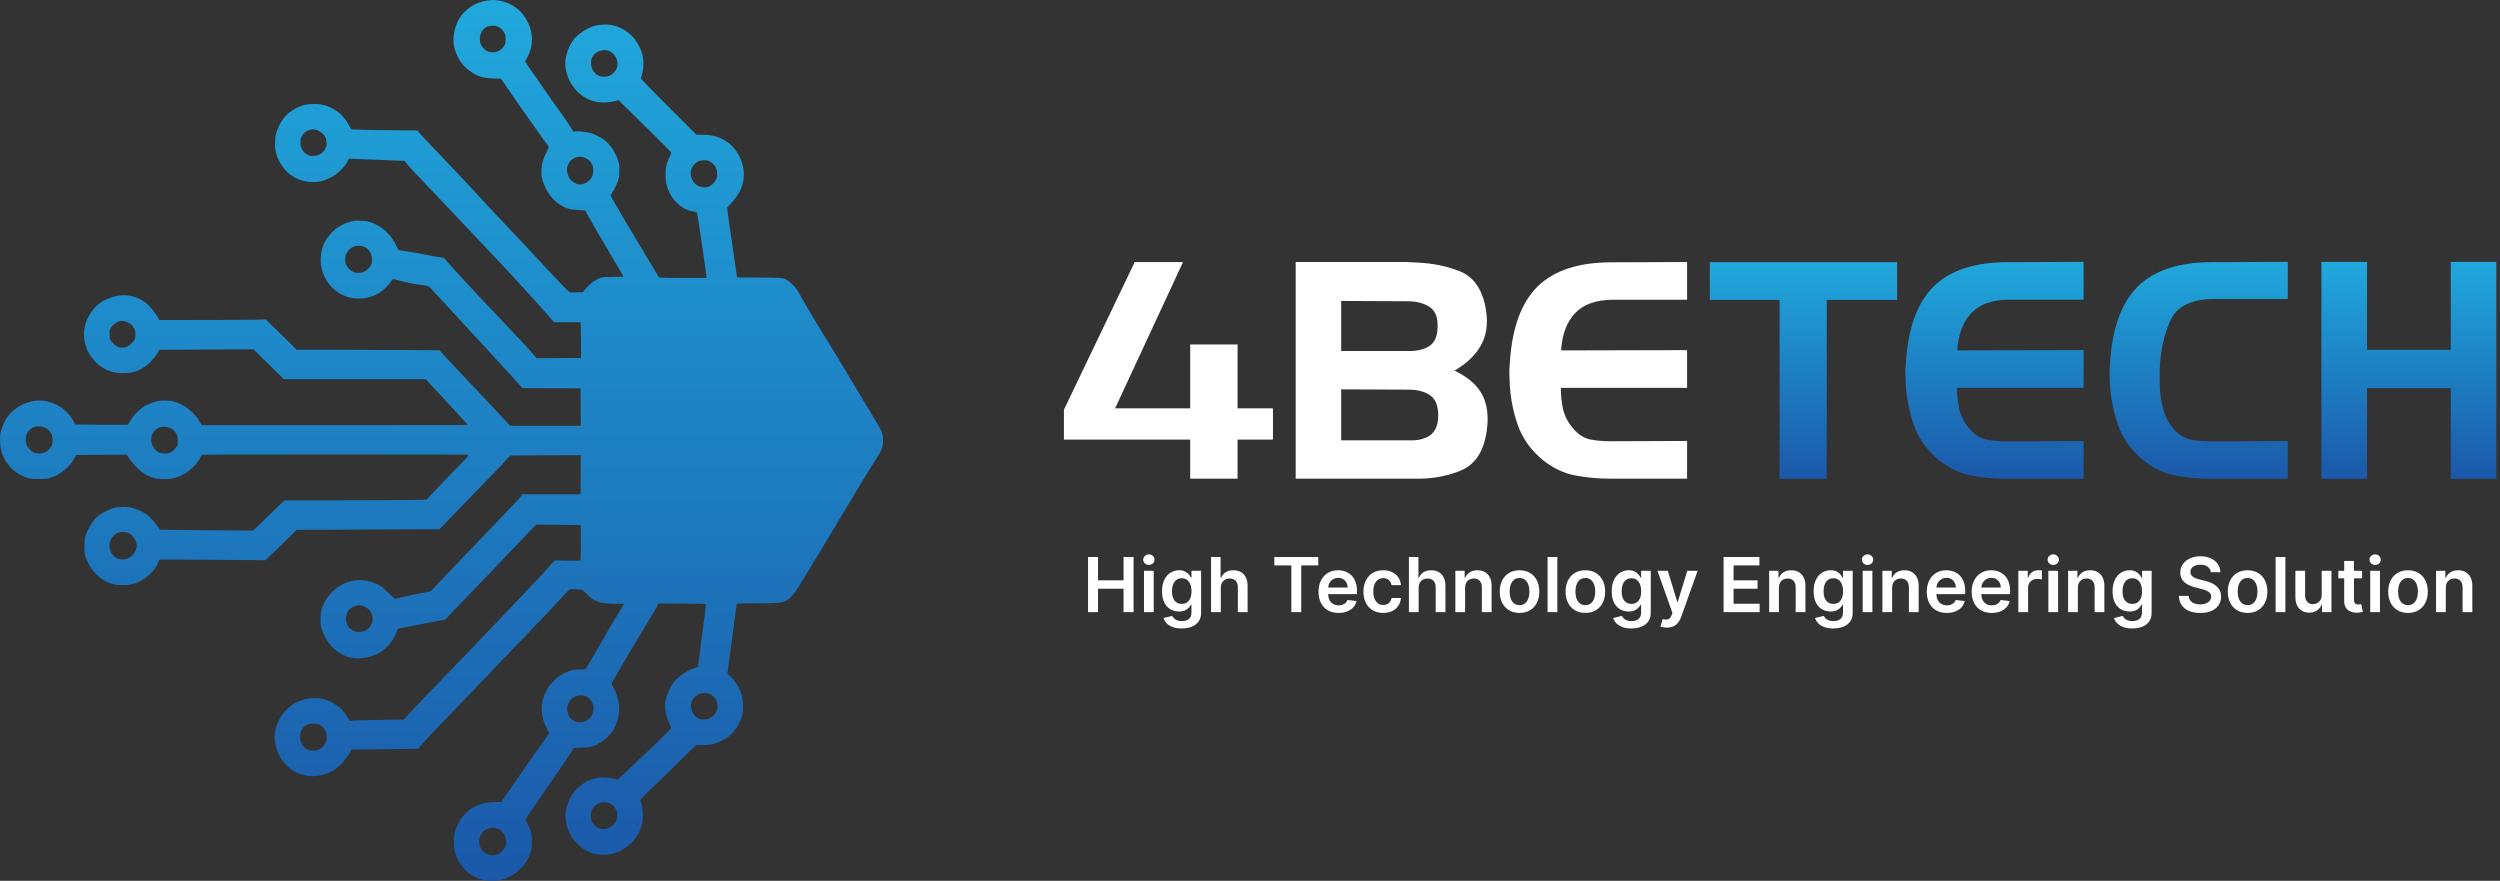 <svg xmlns="http://www.w3.org/2000/svg" width="3301" height="1163" viewBox="0 0 3301 1163" fill="none"><rect x="0" y="0" width="3301" height="1163" fill="#333333" stroke="none"/><path fill-rule="evenodd" clip-rule="evenodd" d="M645.384 0.483C635.872 1.652 626.752 5.021 620.527 9.663C610.461 17.172 605.328 24.27 601.369 36.156C597.345 48.235 597.899 60.177 603.031 71.99C607.348 81.926 613.302 89.099 622.13 94.994C631.542 101.281 638.763 103.341 652.704 103.716L661.578 103.955L663.783 107.135C664.997 108.884 668.451 113.928 671.46 118.343C681.032 132.388 682.874 135.067 686.435 140.13C688.352 142.854 691.538 147.399 693.517 150.23C700.083 159.627 711.001 174.951 717.113 183.349C726.049 195.628 725.341 193.654 722.639 198.737C717.082 209.188 714.981 216.662 714.876 226.341C714.799 233.506 715.709 237.496 719.311 245.765C722.395 252.849 725.432 257.602 729.918 262.372C734.608 267.359 738.681 270.364 744.589 273.198C750.395 275.983 754.602 276.851 764.318 277.27C768.781 277.463 772.547 277.737 772.688 277.879C772.829 278.022 774.564 281.168 776.545 284.872C780.216 291.735 799.309 324.668 801.066 327.166C801.598 327.923 802.033 328.681 802.033 328.851C802.033 329.022 806.577 336.72 812.131 345.96C817.685 355.199 822.449 363.339 822.72 364.049L823.211 365.341L809.644 365.54C794.263 365.766 793.211 365.979 785.911 370.341C780.239 373.73 776.102 377.537 770.772 384.275L769.581 385.781L761.483 386.027C755.703 386.203 752.939 386.089 751.829 385.629C750.661 385.145 732.679 366.572 722.539 355.375C722.002 354.782 707.462 339.191 688.671 319.058C682.821 312.791 675 304.516 671.29 300.669C662.684 291.747 644.795 272.668 633.18 260.024C613.576 238.684 610.059 234.928 590.238 214.169C561.752 184.334 554.815 176.955 552.863 174.414L551.173 172.213L537.432 172.204C518.243 172.192 466.511 171.247 464.767 170.876C463.576 170.622 462.933 169.787 461.067 166.07C453.523 151.044 440.901 141.407 424.263 137.969C419.635 137.012 408.51 137.155 403.549 138.235C391.905 140.77 379.665 148.618 373.583 157.45C370.594 161.791 370.347 162.209 368.537 165.997C364.256 174.957 363.166 179.8 363.174 189.824C363.181 198.535 364.115 202.887 367.708 210.958C370.318 216.82 376.056 224.606 380.606 228.461C392.76 238.759 408.511 242.628 424.263 239.186C429.122 238.124 438.124 234.065 442.416 231.002C449.923 225.643 457.002 217.761 459.339 212.156L460.502 209.367L465.427 209.693C470.116 210.002 478.027 210.32 516.905 211.759L533.941 212.39L535.807 214.689C538.548 218.067 548.656 229.128 554.975 235.664C558.005 238.798 564.552 245.674 569.526 250.945C574.5 256.215 583.481 265.655 589.485 271.923C600.212 283.121 616.397 300.249 621.539 305.845C622.976 307.409 627.183 311.838 630.887 315.687C634.591 319.535 640.534 325.831 644.092 329.677C652.568 338.836 657.961 344.564 665.564 352.482C668.99 356.051 673.759 361.179 676.159 363.877C678.559 366.576 684.173 372.746 688.634 377.589C693.095 382.432 699.415 389.308 702.678 392.869C709.613 400.437 728.771 422.019 730.386 424.083L731.496 425.502H749.074H766.652L766.995 442.679C767.502 468.109 767.456 472.629 766.69 472.681C766.334 472.705 753.053 472.767 737.175 472.819L708.308 472.913L704.442 468.243C702.315 465.674 699.925 462.873 699.131 462.019C698.336 461.164 693.039 455.453 687.359 449.328C681.68 443.203 670.014 430.85 661.434 421.876C642.362 401.927 624.814 383.221 611.627 368.784C606.163 362.801 599.755 355.791 597.387 353.207C590.693 345.9 588.133 342.998 587.09 341.537C586.257 340.368 585.625 340.142 582.355 339.843C578.255 339.467 573.259 338.581 555.797 335.131C546.232 333.241 539.035 332.027 527.677 330.385C526.132 330.161 525.805 329.781 524.261 326.411C516.304 309.048 504.143 297.893 487.958 293.111C484.17 291.992 481.892 291.687 475.785 291.48C468.864 291.246 467.865 291.333 463.098 292.589C453.613 295.089 444.909 300.029 438.658 306.462C428.133 317.29 423.515 328.43 423.495 343.036C423.481 352.71 425.633 360.53 430.866 369.82C434.315 375.942 442.036 383.746 448.084 387.221C462.044 395.243 476.95 396.447 492.453 390.807C501.107 387.659 510.858 379.894 516.042 372.022C517.712 369.486 518.654 368.526 519.464 368.53C520.079 368.533 523.445 369.339 526.943 370.32C536.365 372.965 543.965 374.552 552.948 375.751C567.255 377.662 565.269 376.667 574.02 386.302C582.292 395.411 589.086 402.779 600.347 414.859C604.344 419.146 611.092 426.499 615.344 431.199C619.596 435.9 626.474 443.359 630.628 447.775C640.097 457.84 663.636 483.42 669.512 490.032C671.052 491.766 675.346 496.427 679.054 500.392C682.761 504.357 686.691 508.706 687.787 510.058L689.779 512.515L728.17 512.648L766.561 512.78L766.695 537.513L766.829 562.247H720.264H673.699L667.592 555.643C655.612 542.686 648.343 534.927 637.884 523.932C621.955 507.185 621.132 506.314 604.164 488.273C595.505 479.067 586.59 469.51 584.352 467.036L580.282 462.537L549.915 462.249C533.213 462.091 490.707 461.914 455.457 461.855L391.366 461.748L389.431 459.559C388.367 458.355 385.282 455.279 382.576 452.723C379.871 450.167 371.674 442.145 364.361 434.897L351.064 421.719L342.87 422.056C338.363 422.241 306.712 422.423 272.534 422.462L210.392 422.533L208.925 419.744C205.23 412.718 196.869 402.82 191.281 398.856C178.156 389.547 162.76 387.375 147.073 392.62C135.244 396.575 127.334 402.381 120.269 412.293C113.164 422.263 109.721 435.407 111.155 447.084C111.893 453.09 114.636 461.673 117.439 466.751C119.99 471.371 127.406 479.741 131.879 483.048C141.744 490.34 152.158 493.337 165.309 492.669C176.068 492.122 182.309 490.086 191.039 484.273C198.036 479.614 205.691 470.963 209.675 463.214L210.392 461.819L272.588 461.533L334.784 461.248L342.24 468.626C346.34 472.684 355.311 481.54 362.175 488.306L374.655 500.608H468.431H562.207L573.758 513.169C580.111 520.077 586.955 527.478 588.968 529.614C590.981 531.751 597.176 538.511 602.736 544.636C608.296 550.761 613.933 556.809 615.262 558.076C616.591 559.343 617.679 560.627 617.679 560.928C617.679 561.312 565.091 561.475 442.011 561.473L266.344 561.47L264.536 558.196C256.699 544.002 242.322 532.936 227.671 529.822C221.621 528.536 212.334 528.634 206.447 530.046C201.669 531.192 194.111 534.261 190.689 536.445C182.164 541.885 175.03 549.454 171.257 557.06C170.415 558.758 169.319 560.364 168.821 560.631C168.269 560.926 154.501 561.002 133.549 560.824L99.184 560.532L98.135 558.152C95.393 551.933 89.034 544.198 82.626 539.29C73.249 532.105 58.725 527.831 47.902 529.073C33.34 530.742 20.165 537.656 11.481 548.187C6.595 554.111 1.647 565.449 0.358 573.675C-0.349 578.183 0.035 587.805 1.122 592.82C4.601 608.863 15.954 622.688 30.79 628.945C38.358 632.137 40.145 632.436 51.413 632.393C61.11 632.356 62.059 632.265 66.325 630.964C68.83 630.199 72.326 628.844 74.093 627.952C84.458 622.721 94.542 612.903 99.071 603.633L100.488 600.734L133.656 600.449C151.898 600.292 167.093 600.267 167.42 600.393C167.749 600.519 168.374 601.37 168.809 602.283C170.38 605.575 177.44 614.393 181.958 618.706C188.609 625.054 195.79 629.169 204.178 631.439C208.426 632.589 220.619 633.016 225.359 632.182C237.994 629.958 247.925 624.43 257.401 614.346C260.275 611.289 264.033 605.778 265.026 603.167C265.406 602.169 265.939 601.063 266.211 600.706C266.605 600.19 302.07 600.06 440.509 600.064C536.102 600.068 615.187 600.215 616.255 600.391C619.865 600.988 620.551 600.113 599.839 621.296C594.129 627.136 585.845 635.744 581.43 640.425C577.015 645.106 571.048 651.395 568.168 654.4L562.933 659.862L537.615 660.216C523.69 660.411 481.467 660.591 443.786 660.616L375.275 660.662L372.064 663.934C370.298 665.733 363.043 672.784 355.942 679.602C348.841 686.42 341.105 693.922 338.75 696.273L334.469 700.547L293.403 700.275C270.818 700.125 243.016 699.86 231.624 699.686L210.91 699.369L208.071 694.907C204.764 689.711 197.196 681.625 192.899 678.698C188.178 675.482 180.813 672.17 175.178 670.728C167.772 668.833 158.183 668.819 150.955 670.692C142.697 672.832 133.806 677.485 127.772 682.825C122.459 687.525 115.572 699.058 112.945 707.654C111.671 711.82 111.553 712.957 111.523 721.265C111.486 731.769 112.052 734.31 116.426 743.278C123.822 758.438 136.718 768.761 152.134 771.859C157.225 772.882 167.864 772.87 172.589 771.835C182.736 769.613 191.112 764.941 199.086 757.056C203.515 752.675 206.457 748.337 208.691 742.89L210.336 738.876L240.659 738.907C257.335 738.924 288.807 739.129 310.595 739.362L350.211 739.785L353.318 736.886C364.003 726.917 377.678 713.789 384.195 707.244L391.768 699.637L457.47 699.325C493.606 699.154 535.989 698.99 551.654 698.96L580.135 698.907L589.975 688.719C599.654 678.7 636.061 641.106 656.138 620.4C661.768 614.594 667.885 608.016 669.732 605.783C671.58 603.55 673.382 601.613 673.737 601.48C674.093 601.345 695.184 601.19 720.606 601.134L766.829 601.033L766.695 626.833L766.561 652.633H727.886H689.211L688.454 654.187C687.486 656.176 683.34 660.77 669.758 674.906C663.736 681.173 656.387 688.865 653.428 691.999C650.468 695.133 639.646 706.438 629.379 717.121C619.111 727.804 608.596 738.759 606.012 741.466C603.429 744.172 595.962 751.98 589.42 758.818C578.398 770.337 575.152 773.783 570.508 778.886C568.849 780.708 568.398 780.889 563.046 781.886C545.43 785.167 539.901 786.305 531.493 788.381C526.385 789.642 521.841 790.674 521.395 790.675C520.948 790.676 517.32 787.354 513.333 783.293C504.792 774.596 500.175 771.533 491.342 768.705C480.936 765.373 472.041 765.049 462.325 767.648C456.241 769.276 453.153 770.67 447.566 774.313C438.716 780.083 431.663 788.27 427.175 797.982C423.994 804.866 423.219 808.819 423.278 817.867C423.323 824.704 423.496 826.195 424.719 830.298C429.979 847.934 442.889 861.846 459.032 867.273C469.324 870.733 483.044 869.775 495.102 864.754C506.05 860.195 515.676 851.146 521.096 840.316C522.643 837.226 524.195 833.74 524.545 832.571C524.92 831.32 525.621 830.26 526.249 829.997C526.835 829.751 530.81 828.944 535.083 828.204C539.355 827.465 547.167 825.957 552.443 824.854C557.719 823.751 567.274 821.913 573.675 820.77C580.076 819.627 586.053 818.539 586.955 818.352C588.001 818.136 589.201 817.261 590.259 815.944C592.148 813.593 597.683 807.681 607.853 797.149C611.705 793.16 617.177 787.449 620.013 784.457C622.849 781.466 630.416 773.657 636.83 767.104C647.407 756.297 655.649 747.644 667.916 734.473C674.037 727.899 693.29 707.796 701.288 699.627L708.019 692.751L737.117 692.893C753.121 692.971 766.408 693.227 766.642 693.462C767.125 693.945 766.948 739.285 766.461 740.073C766.258 740.401 760.081 740.483 749.218 740.302L732.292 740.021L725.896 747.262C717.504 756.762 713.241 761.373 701.325 773.839C695.878 779.537 689.685 786.061 687.563 788.339C683.035 793.198 676.667 799.896 668.355 808.543C665.07 811.962 659.722 817.588 656.472 821.045C649.059 828.933 631.761 847.021 621.854 857.247C617.707 861.528 612.216 867.24 609.653 869.942C601.482 878.553 587.912 892.626 568.217 912.917C554.39 927.161 540.885 941.42 536.943 945.935L533.213 950.209L519.13 950.222C504.294 950.236 474.818 950.984 466.429 951.559L461.471 951.898L460.63 950.124C459.212 947.136 454.855 940.774 452.268 937.915C447.195 932.308 438.152 926.63 429.887 923.862C416.965 919.534 400.522 921.744 387.387 929.573C383.794 931.714 376.136 938.898 372.916 943.147C369.643 947.467 365.736 955.784 364.086 961.948C361.355 972.144 362.517 984.034 367.263 994.451C372.192 1005.27 381.272 1015.05 390.893 1019.89C394.887 1021.9 402.576 1024.08 407.692 1024.65C416.27 1025.61 426.751 1023.85 434.813 1020.11C445.141 1015.31 455.071 1005.76 461.667 994.272L464.175 989.905L474.254 989.721C479.798 989.62 499.59 989.342 518.236 989.103L552.139 988.668L553.45 986.935C556.206 983.29 577.89 960.161 595.162 942.442C612.556 924.597 637.654 898.424 661.712 873.04C666.973 867.489 676.986 857.061 683.964 849.864C696.32 837.121 706.242 826.739 721.705 810.372C725.869 805.964 731.398 800.137 733.993 797.422C736.587 794.707 741.441 789.418 744.78 785.668C748.126 781.91 751.544 778.563 752.397 778.209C753.494 777.755 755.626 777.667 759.734 777.905C769.118 778.449 769.182 778.477 775.524 784.924C780.351 789.83 781.624 790.819 785.462 792.64C787.883 793.788 791.262 795.097 792.971 795.549C797.726 796.805 808.207 797.561 816.435 797.241C822.018 797.025 823.807 797.106 823.685 797.569C823.596 797.907 821.585 801.33 819.214 805.176C809.971 820.173 801.493 834.702 779.622 873.031C776.223 878.988 773.666 882.921 772.809 883.512C772.506 883.721 769.39 883.896 765.886 883.9C757.848 883.91 753.587 884.837 746.777 888.057C740.164 891.184 735.793 894.287 730.445 899.652C722.383 907.742 717.53 917.729 715.715 929.968C714.196 940.214 716.209 950.381 722.014 961.783C723.587 964.872 724.874 967.704 724.874 968.077C724.874 968.45 722.241 972.448 719.022 976.963C715.803 981.478 710.559 988.901 707.368 993.46C704.177 998.018 699.578 1004.54 697.149 1007.96C694.72 1011.38 691.105 1016.56 689.117 1019.47C687.129 1022.39 681.404 1030.66 676.395 1037.86C671.385 1045.06 666.094 1052.73 664.637 1054.89L661.988 1058.83L652.909 1059.13C643.431 1059.45 639.697 1060.11 632.281 1062.8C624.302 1065.7 618.66 1069.68 611.373 1077.56C607.464 1081.79 604.2 1087.86 601.704 1095.54C599.491 1102.35 598.852 1107.15 599.172 1114.53C599.749 1127.85 605.244 1139.83 615.161 1149.4C625.338 1159.22 637.072 1163.55 651.857 1162.94C665.335 1162.39 676.016 1157.82 685.937 1148.35C693.576 1141.06 697.917 1134.12 700.856 1124.51C702.148 1120.28 702.284 1119.07 702.314 1111.56C702.356 1101.15 701.342 1096.91 696.841 1088.68C695.17 1085.63 693.803 1082.81 693.803 1082.43C693.803 1082.04 696.793 1077.36 700.446 1072.04C704.099 1066.71 709.73 1058.5 712.958 1053.8C716.185 1049.1 722.012 1040.6 725.906 1034.9C729.801 1029.2 735.05 1021.62 737.57 1018.06C743.859 1009.18 750.943 998.587 754.584 992.619L757.625 987.635L767.271 987.36C777.585 987.066 780.8 986.463 787.275 983.605C794.285 980.51 802.725 973.606 807.968 966.678C816.055 955.993 819.683 937.604 816.335 924.275C814.821 918.248 812.442 912.155 809.98 907.997C807.986 904.631 807.281 901.907 808.136 900.876C808.433 900.518 809.478 898.826 810.459 897.117C817.758 884.391 821.14 878.609 827.125 868.628C830.882 862.36 837.058 851.988 840.849 845.578C844.641 839.168 850.362 829.612 853.564 824.341C862.179 810.161 865.328 804.824 867.558 800.625L869.562 796.85L900.485 796.999C917.494 797.081 931.582 797.321 931.793 797.531C932.276 798.015 931.385 806.405 929.116 822.736C926.476 841.738 924.292 858.584 922.982 870.061C922.339 875.692 921.719 880.372 921.605 880.462C921.491 880.551 919.533 881.274 917.254 882.069C904.815 886.406 893.788 894.39 887.888 903.332C885.224 907.37 881.739 914.687 879.993 919.907C876.578 930.117 878.121 943.474 884.172 956.104C885.136 958.116 885.925 960.377 885.925 961.127C885.925 962.215 883.997 964.38 876.457 971.761C868.145 979.897 855.425 991.997 845.79 1000.94C844.08 1002.52 837.555 1008.7 831.29 1014.67C825.025 1020.64 818.944 1026.42 817.776 1027.52L815.654 1029.52L811.562 1028.48C806.262 1027.13 796.41 1026.16 792.453 1026.59C785.741 1027.33 776.636 1030.38 771.786 1033.51C767.753 1036.12 761.048 1042.01 758.245 1045.41C753.184 1051.55 748.506 1062.32 747.117 1071.05C745.844 1079.04 747.686 1090.66 751.5 1098.69C758.817 1114.1 771.838 1124.75 787.273 1127.93C801.036 1130.77 815.367 1127.32 827.687 1118.18C837.23 1111.1 844.249 1100.81 847.461 1089.19C848.673 1084.81 848.868 1083.14 848.864 1077.11C848.859 1070.06 847.815 1062.85 846.252 1059.05C844.821 1055.58 842.221 1058.48 874.791 1027.14C883.335 1018.92 896.59 1005.93 904.247 998.274C911.902 990.621 918.617 984.118 919.167 983.823C919.847 983.46 920.947 983.453 922.595 983.805C925.948 984.521 936.965 983.693 941.979 982.35C957.707 978.133 968.94 969.089 975.785 955.13C979.561 947.428 980.717 943.101 981.063 935.373C981.69 921.347 978.416 910.664 970.04 899.403C968.22 896.958 965.329 893.854 963.613 892.506C961.897 891.157 960.495 889.643 960.495 889.138C960.495 888.634 960.842 885.91 961.267 883.086C961.691 880.262 963.093 869.91 964.381 860.081C966.595 843.186 968.991 825.283 970.584 813.723C970.977 810.874 971.556 806.329 971.871 803.622C972.187 800.916 972.542 798.235 972.661 797.666C972.875 796.647 973.319 796.629 999.958 796.574C1030.25 796.512 1031.56 796.396 1037.69 793.21C1045.85 788.967 1048.01 785.971 1074.68 741.724C1083.27 727.48 1091.7 713.495 1093.42 710.646C1095.14 707.797 1099.68 700.222 1103.52 693.812C1107.35 687.402 1115.39 673.999 1121.39 664.028C1127.39 654.057 1132.76 645.084 1133.33 644.086C1133.89 643.089 1136.17 639.36 1138.38 635.799C1140.6 632.238 1144.27 626.178 1146.55 622.332C1148.83 618.486 1152.27 612.991 1154.19 610.122C1159.02 602.91 1163.43 595.163 1164.65 591.771C1165.96 588.105 1166.41 580.218 1165.58 575.326C1165.24 573.29 1164.18 570.004 1163.24 568.025C1161.61 564.631 1148.49 542.55 1130.1 512.262C1125.6 504.855 1118.42 492.851 1114.15 485.587C1109.87 478.322 1103.52 467.833 1100.04 462.278C1096.56 456.723 1089.76 445.651 1084.92 437.674C1080.08 429.697 1073.92 419.558 1071.23 415.142C1068.54 410.726 1062.98 401.17 1058.87 393.905C1051.7 381.242 1051.19 380.493 1046.47 375.757C1040.21 369.482 1036.64 367.611 1029.67 366.936C1027.08 366.686 1013.37 366.474 999.188 366.467C979.046 366.456 973.357 366.311 973.173 365.805C973.043 365.449 971.653 356.184 970.084 345.216C968.515 334.248 967.111 324.458 966.964 323.461C966.816 322.464 965.879 315.821 964.88 308.699C963.882 301.577 962.822 294.385 962.524 292.717C962.226 291.049 961.566 286.154 961.057 281.84L960.131 273.994L963.315 270.628C975.008 258.265 979.888 249.285 981.749 236.7C984.383 218.887 975.326 198.016 960.495 187.723C949.95 180.406 941.327 177.941 926.189 177.92L919.588 177.91L886.01 144.372C867.543 125.925 851.027 109.201 849.31 107.207L846.188 103.581L847.4 99.437C850.02 90.483 850.285 80.507 848.137 71.726C846.68 65.768 842.235 56.897 838.116 51.726C830.519 42.19 820.037 35.713 808.273 33.286C804.297 32.466 802.008 32.316 796.596 32.519C788.139 32.836 783.435 34.034 775.882 37.793C769.427 41.004 761.037 47.607 757.18 52.51C753.265 57.486 749.846 65.079 747.71 73.539C743.69 89.464 749.648 108.338 762.782 121.283C776.294 134.601 794.096 138.553 814.72 132.815L816.792 132.238L826.115 141.477C831.243 146.559 841.03 156.165 847.865 162.825C871.964 186.308 886.442 200.933 886.442 201.796C886.442 202.275 885.416 204.731 884.161 207.253C879.859 215.899 878.46 222.604 878.809 232.901C879.023 239.172 879.302 241.131 880.608 245.506C882.378 251.437 885.059 257.063 888.272 261.595C891.791 266.558 898.65 272.721 903.343 275.138C908.251 277.665 909.802 278.182 915.433 279.173C917.82 279.592 919.936 280.2 920.136 280.523C920.816 281.624 927.129 323.212 930.937 351.69C931.814 358.243 932.658 364.361 932.813 365.287L933.096 366.971L904.979 366.967C889.515 366.965 875.331 366.819 873.461 366.642L870.059 366.321L868.597 363.667C867.794 362.208 864.994 357.518 862.376 353.244C857.472 345.24 843.279 321.628 836.223 309.735C834.026 306.031 828.897 297.407 824.826 290.57C815.632 275.128 806.176 258.677 806.176 258.126C806.176 257.897 807.195 256.13 808.441 254.198C811.669 249.191 814.278 243.805 816.125 238.334C817.641 233.845 817.729 233.15 817.763 225.305C817.798 217.366 817.73 216.798 816.145 211.803C813.443 203.288 808.655 195.172 802.742 189.081C797.187 183.36 787.458 177.805 779.05 175.553C773.394 174.039 764.057 173.02 760.012 173.476L757.089 173.806L755.9 171.844C752.572 166.356 745.805 156.27 741.899 150.976C735.923 142.878 725.409 127.902 717.352 116.013C713.684 110.6 708.565 103.257 705.977 99.696C700.195 91.741 694.068 82.668 693.622 81.4C693.411 80.804 693.749 79.852 694.539 78.811C696.325 76.46 699.402 69.495 700.53 65.251C703.881 52.638 702.679 40.762 696.882 29.199C694.131 23.713 689.397 17.103 685.942 13.926C677.953 6.58 667.069 1.577 656.777 0.521C655.068 0.345 652.971 0.122 652.116 0.024C651.262 -0.074 648.232 0.133 645.384 0.483ZM643.622 35.042C634.796 38.433 630.804 50.515 635.483 59.668C639.5 67.524 647.851 70.899 656.308 68.083C660.493 66.691 664.39 63.35 666.383 59.446C667.481 57.295 667.649 56.272 667.639 51.784C667.628 47.148 667.477 46.317 666.197 43.866C664.105 39.86 661.331 37.055 657.813 35.387C655.179 34.139 654.075 33.918 650.563 33.941C647.667 33.96 645.578 34.291 643.622 35.042ZM793.489 66.749C787.756 68.228 783.208 72.126 781.336 77.165C777.94 86.31 783.304 97.964 792.102 100.555C798.88 102.551 805.55 100.973 810.118 96.292C815.163 91.124 816.573 85.546 814.481 79.037C811.393 69.431 802.736 64.364 793.489 66.749ZM409.245 171.385C403.935 173.069 400.578 175.76 398.195 180.241C396.969 182.548 396.818 183.398 396.818 188.011C396.817 192.601 396.977 193.515 398.224 196.039C400.349 200.344 402.446 202.547 406.158 204.375C409.34 205.942 409.733 206.011 414.037 205.762C421.556 205.327 426.629 202.072 429.694 195.715C431.222 192.544 431.339 191.937 431.166 188.069C431.024 184.892 430.666 183.252 429.698 181.345C427.317 176.649 422.484 172.817 417.15 171.397C413.856 170.52 411.982 170.517 409.245 171.385ZM760.243 207.881C753.368 210.293 748.402 217.263 748.567 224.269C748.65 227.799 750.428 233.247 752.458 236.194C754.301 238.868 759.37 242.285 762.912 243.238C769.616 245.044 778.498 240.261 781.899 233.015C782.746 231.211 783.146 229.256 783.293 226.202C783.679 218.128 780.378 212.184 773.674 208.883C769.379 206.768 764.463 206.402 760.243 207.881ZM923.605 212.363C914.642 215.656 909.803 225.533 912.798 234.422C915.533 242.538 921.767 247.179 930.249 247.413C936.507 247.585 942.403 243.434 945.597 236.607C947.041 233.521 947.138 232.948 946.925 228.773C946.734 225.036 946.422 223.734 945.092 221.13C943.219 217.461 940.219 214.566 936.487 212.829C934.349 211.833 933.01 211.595 929.683 211.62C927.404 211.638 924.669 211.972 923.605 212.363ZM468.28 325.221C463.327 326.788 459.635 330.116 457.302 335.115C456.055 337.788 455.858 338.84 455.891 342.626C455.924 346.392 456.149 347.478 457.444 350.137C459.436 354.224 463.204 357.838 466.923 359.23C474.447 362.046 483.194 359.404 488.009 352.862C490.631 349.299 491.318 347.208 491.321 342.775C491.326 337.396 488.482 331.184 484.575 328.041C480.655 324.887 473.339 323.621 468.28 325.221ZM158.21 423.971C153.468 425.144 148.283 429.184 146.025 433.467C144.775 435.837 144.626 436.672 144.626 441.3C144.625 445.356 144.84 446.912 145.613 448.47C147.105 451.475 151.187 455.662 154.289 457.367C156.707 458.697 157.572 458.886 161.196 458.874C164.807 458.862 165.744 458.652 168.488 457.239C172.236 455.309 176.005 451.642 177.628 448.346C178.57 446.434 178.803 445.089 178.803 441.559C178.803 437.703 178.61 436.77 177.25 434.048C174.857 429.261 171.521 426.285 167.056 424.955C162.383 423.563 160.641 423.369 158.21 423.971ZM46.873 563.328C39.005 565.183 33.927 571.846 33.881 580.376C33.852 585.778 35.333 589.37 39.234 593.357C43.284 597.497 46.031 598.679 51.672 598.709C57.383 598.739 61.439 597.034 64.981 593.113C68.608 589.099 69.513 586.703 69.501 581.153C69.489 575.892 68.244 572.341 65.191 568.864C61.086 564.187 53.262 561.822 46.873 563.328ZM212.981 563.598C206.728 565.172 201.476 570.197 200.215 575.81C198.776 582.216 200.431 588.627 204.718 593.26C208.772 597.639 211.244 598.709 217.383 598.739C221.368 598.759 222.763 598.551 224.724 597.644C227.795 596.225 231.554 592.772 233.343 589.729C234.613 587.57 234.73 586.905 234.721 581.93C234.713 577.059 234.562 576.186 233.286 573.568C230.434 567.723 224.48 563.871 217.766 563.529C215.704 563.424 213.551 563.455 212.981 563.598ZM157.265 703.052C153.031 704.451 149.739 706.943 147.454 710.48C141.335 719.95 144.883 732.385 155.129 737.378C158.815 739.174 165.287 739.065 169.309 737.138C174.572 734.618 178.596 729.62 180.204 723.607C181.538 718.616 178.702 710.959 173.947 706.721C169.367 702.638 162.854 701.205 157.265 703.052ZM470.377 799.792C462.384 801.725 457.253 807.57 456.744 815.318C456.346 821.38 458.581 827.156 462.454 830.077C467.664 834.007 471.919 835.211 477.168 834.244C481.537 833.438 484.94 831.704 487.321 829.067C491.267 824.698 492.794 819.75 491.833 814.449C490.459 806.866 485.582 801.802 477.601 799.665C474.506 798.837 474.31 798.841 470.377 799.792ZM924.696 915.797C921.483 916.786 917.645 919.437 915.688 922.019C909.417 930.289 912.401 943.265 921.758 948.419C924.217 949.774 924.992 949.932 929.165 949.937C933.453 949.941 934.109 949.799 937.373 948.155C941.234 946.21 943.737 943.695 945.896 939.59C947.087 937.327 947.254 936.413 947.223 932.339C947.178 926.53 946.082 923.812 942.231 919.96C937.66 915.388 931.09 913.828 924.696 915.797ZM762.328 918.635C753.593 920.363 747.236 930.335 749.156 939.294C750.557 945.826 753.52 949.694 759.091 952.263C762.441 953.807 763.107 953.939 766.227 953.679C771.079 953.274 773.038 952.574 776.538 949.998C782.215 945.818 784.654 939.799 783.498 932.824C781.694 921.934 773.481 916.43 762.328 918.635ZM405.621 956.851C401.779 958.729 399.633 960.945 397.751 964.971C396.48 967.692 396.299 968.692 396.299 973.01C396.299 977.531 396.44 978.229 397.987 981.372C399.952 985.364 402.783 988.127 406.787 989.961C409.346 991.132 410.107 991.238 414.358 991.014C418.159 990.813 419.629 990.488 421.868 989.352C429.044 985.708 432.731 977.504 430.973 969.096C429.818 963.576 426.825 959.471 422.192 957.052C419.984 955.9 418.802 955.673 414.165 955.516C409.014 955.341 408.564 955.411 405.621 956.851ZM794.334 1059.51C788.543 1060.73 783.314 1064.99 781.308 1070.14C779.546 1074.66 779.633 1080.41 781.526 1084.62C784.398 1091.01 789.982 1094.72 796.706 1094.72C801.771 1094.72 805.207 1093.37 809.116 1089.83C814.845 1084.64 816.625 1077.41 813.937 1070.22C811.038 1062.47 802.487 1057.8 794.334 1059.51ZM647.336 1093.17C640.135 1094.67 635.175 1099.32 633.408 1106.22C631.706 1112.86 633.389 1119.53 637.919 1124.11C640.672 1126.89 643.701 1128.35 648.149 1129.04C651.274 1129.52 652.114 1129.45 655.521 1128.43C659.041 1127.38 659.676 1126.96 663.036 1123.51C665.77 1120.7 666.925 1119.07 667.567 1117.1C669.834 1110.17 667.207 1101.16 661.628 1096.74C657.81 1093.72 651.856 1092.23 647.336 1093.17Z" fill="url(#paint0_linear_8_20)"></path><path d="M1680.81 539.183V580.484H1634.07V632H1571.55V580.484H1404.81V540.96L1498.28 346H1562.07L1472.39 539.183H1571.55V454.804H1634.07V539.183H1680.81Z" fill="white"></path><path d="M1867.98 632.033H1710.81V345.967H1857.63C1860.02 346.232 1862.41 346.365 1864.8 346.365C1867.18 346.365 1869.57 346.498 1871.96 346.764C1891.59 347.56 1909.89 351.279 1926.87 357.919C1944.11 364.56 1955.38 379.169 1960.69 401.746C1965.2 422.198 1963.87 439.463 1956.71 453.541C1949.81 467.353 1937.74 479.305 1920.5 489.398C1939.6 498.429 1952.33 510.116 1958.7 524.46C1965.07 538.803 1965.99 556.599 1961.49 577.848C1956.71 599.628 1945.83 614.104 1928.86 621.276C1912.15 628.182 1894.24 631.768 1875.14 632.033C1873.82 632.033 1872.49 632.033 1871.16 632.033C1870.1 632.033 1869.04 632.033 1867.98 632.033ZM1859.62 581.434C1871.3 581.965 1880.71 579.84 1887.87 575.059C1895.3 570.012 1899.02 561.114 1899.02 548.365C1899.02 535.35 1895.3 526.452 1887.87 521.671C1880.71 516.89 1871.3 514.499 1859.62 514.499L1770.89 514.101V581.434H1859.62ZM1770.89 397.363V463.501H1858.83C1870.23 463.767 1879.65 461.642 1887.08 457.126C1894.51 452.345 1898.22 443.58 1898.22 430.831C1898.49 418.347 1894.77 409.714 1887.08 404.933C1879.39 400.152 1869.97 397.762 1858.83 397.762L1770.89 397.363Z" fill="white"></path><path d="M2128.95 395.769C2106.94 396.035 2090.49 402.011 2079.61 413.698C2068.74 425.12 2062.64 441.455 2061.31 462.704L2227.63 462.306V512.108H2060.91C2060.91 522.202 2061.97 531.897 2064.1 541.193C2066.48 550.49 2071.12 558.989 2078.02 566.692C2084.12 573.864 2091.28 578.379 2099.51 580.239C2108 581.832 2116.62 582.629 2125.37 582.629C2125.9 582.629 2126.43 582.629 2126.96 582.629C2127.76 582.629 2128.42 582.629 2128.95 582.629L2227.63 582.231V632.033H2126.17C2109.99 632.033 2094.34 630.572 2079.22 627.651C2064.36 624.729 2050.3 617.956 2037.04 607.331C2021.12 594.316 2009.98 578.512 2003.62 559.919C1997.25 541.06 1993.8 521.803 1993.27 502.148C1993 497.898 1992.87 493.781 1992.87 489.797C1993.14 485.813 1993.4 481.828 1993.67 477.844C1996.59 432.69 2008.79 399.488 2030.27 378.239C2052.03 356.99 2084.52 346.365 2127.76 346.365L2227.63 345.967V395.769H2128.95Z" fill="white"></path><path d="M2349.79 396.039H2257.63V346.167H2504.98V396.039H2412.03V632.233H2349.79V396.039Z" fill="url(#paint1_linear_8_20)"></path><path d="M2652.25 395.64C2630.18 395.906 2613.69 401.89 2602.78 413.594C2591.88 425.031 2585.76 441.389 2584.43 462.668L2751.19 462.269V512.141H2584.03C2584.03 522.248 2585.1 531.957 2587.22 541.266C2589.62 550.575 2594.27 559.087 2601.19 566.8C2607.3 573.982 2614.49 578.504 2622.73 580.366C2631.24 581.962 2639.89 582.759 2648.66 582.759C2649.19 582.759 2649.73 582.759 2650.26 582.759C2651.06 582.759 2651.72 582.759 2652.25 582.759L2751.19 582.36V632.233H2649.46C2633.24 632.233 2617.54 630.77 2602.38 627.844C2587.49 624.918 2573.39 618.135 2560.09 607.496C2544.14 594.463 2532.97 578.637 2526.58 560.018C2520.2 541.133 2516.74 521.849 2516.21 502.166C2515.94 497.911 2515.81 493.788 2515.81 489.798C2516.08 485.808 2516.34 481.818 2516.61 477.829C2519.53 432.611 2531.77 399.363 2553.31 378.085C2575.12 356.806 2607.7 346.167 2651.06 346.167L2751.19 345.768V395.64H2652.25Z" fill="url(#paint2_linear_8_20)"></path><path d="M2921.86 394.842C2892.87 395.108 2874.12 404.683 2865.61 423.568C2857.1 442.453 2852.44 464.397 2851.64 489.399C2851.64 493.655 2851.64 498.044 2851.64 502.565C2851.64 506.821 2851.78 511.21 2852.04 515.731C2852.84 525.041 2854.57 534.217 2857.23 543.261C2859.89 552.038 2864.28 559.885 2870.39 566.8C2876.78 573.982 2884.09 578.504 2892.34 580.366C2900.85 581.962 2909.49 582.759 2918.27 582.759C2918.8 582.759 2919.33 582.759 2919.86 582.759C2920.66 582.759 2921.33 582.759 2921.86 582.759L3020.8 582.36V632.233H2919.07C2902.84 632.233 2887.15 630.77 2871.99 627.844C2857.1 624.918 2843 618.135 2829.7 607.496C2813.74 594.463 2802.57 578.637 2796.19 560.018C2789.81 541.133 2786.35 521.849 2785.82 502.166C2785.55 497.911 2785.42 493.788 2785.42 489.798C2785.68 485.808 2785.95 481.818 2786.21 477.829C2789.14 432.611 2801.38 399.363 2822.92 378.085C2844.73 356.806 2877.31 346.167 2920.66 346.167L3020.8 345.768V394.842H2921.86Z" fill="url(#paint3_linear_8_20)"></path><path d="M3125.44 345.768V461.87H3235.95V345.768H3296.19V632.233H3235.95V512.54H3125.44V632.233H3065.19V345.768H3125.44Z" fill="url(#paint4_linear_8_20)"></path><path d="M1436.67 808.232V735.505H1449.85V766.294H1483.55V735.505H1496.76V808.232H1483.55V777.338H1449.85V808.232H1436.67ZM1510.52 808.232V753.687H1523.37V808.232H1510.52ZM1516.98 745.945C1514.95 745.945 1513.19 745.271 1511.73 743.921C1510.26 742.548 1509.52 740.903 1509.52 738.985C1509.52 737.044 1510.26 735.399 1511.73 734.049C1513.19 732.676 1514.95 731.99 1516.98 731.99C1519.04 731.99 1520.79 732.676 1522.24 734.049C1523.71 735.399 1524.44 737.044 1524.44 738.985C1524.44 740.903 1523.71 742.548 1522.24 743.921C1520.79 745.271 1519.04 745.945 1516.98 745.945ZM1560.31 829.823C1555.7 829.823 1551.73 829.196 1548.42 827.941C1545.1 826.71 1542.44 825.053 1540.43 822.97C1538.42 820.886 1537.02 818.578 1536.24 816.045L1547.81 813.24C1548.34 814.305 1549.09 815.358 1550.09 816.4C1551.08 817.465 1552.42 818.341 1554.1 819.028C1555.81 819.738 1557.95 820.093 1560.53 820.093C1564.17 820.093 1567.19 819.205 1569.58 817.43C1571.97 815.678 1573.17 812.79 1573.17 808.765V798.431H1572.53C1571.87 799.757 1570.9 801.118 1569.62 802.515C1568.36 803.912 1566.7 805.084 1564.61 806.031C1562.55 806.978 1559.96 807.451 1556.83 807.451C1552.64 807.451 1548.84 806.469 1545.44 804.504C1542.05 802.515 1539.35 799.556 1537.34 795.626C1535.35 791.672 1534.36 786.724 1534.36 780.782C1534.36 774.793 1535.35 769.738 1537.34 765.619C1539.35 761.476 1542.06 758.339 1545.47 756.208C1548.88 754.054 1552.68 752.977 1556.87 752.977C1560.07 752.977 1562.69 753.521 1564.75 754.61C1566.84 755.676 1568.49 756.966 1569.73 758.481C1570.96 759.972 1571.89 761.381 1572.53 762.707H1573.24V753.687H1585.92V809.12C1585.92 813.784 1584.81 817.643 1582.58 820.697C1580.36 823.751 1577.31 826.035 1573.45 827.551C1569.6 829.066 1565.22 829.823 1560.31 829.823ZM1560.42 797.366C1563.14 797.366 1565.46 796.703 1567.38 795.377C1569.3 794.052 1570.76 792.146 1571.75 789.66C1572.74 787.174 1573.24 784.191 1573.24 780.711C1573.24 777.278 1572.74 774.272 1571.75 771.691C1570.78 769.111 1569.33 767.11 1567.42 765.69C1565.52 764.246 1563.19 763.524 1560.42 763.524C1557.56 763.524 1555.17 764.269 1553.25 765.761C1551.33 767.252 1549.89 769.3 1548.92 771.904C1547.95 774.485 1547.46 777.42 1547.46 780.711C1547.46 784.049 1547.95 786.973 1548.92 789.482C1549.91 791.968 1551.37 793.91 1553.28 795.306C1555.23 796.679 1557.6 797.366 1560.42 797.366ZM1611.95 776.272V808.232H1599.09V735.505H1611.66V762.955H1612.3C1613.58 759.878 1615.56 757.451 1618.23 755.676C1620.93 753.876 1624.37 752.977 1628.53 752.977C1632.32 752.977 1635.62 753.77 1638.44 755.356C1641.26 756.942 1643.44 759.262 1644.97 762.316C1646.54 765.37 1647.32 769.099 1647.32 773.502V808.232H1634.46V775.491C1634.46 771.821 1633.52 768.969 1631.62 766.933C1629.75 764.873 1627.12 763.843 1623.74 763.843C1621.47 763.843 1619.43 764.34 1617.63 765.335C1615.85 766.305 1614.46 767.714 1613.44 769.561C1612.45 771.407 1611.95 773.644 1611.95 776.272ZM1682.6 746.549V735.505H1740.62V746.549H1718.15V808.232H1705.08V746.549H1682.6ZM1767.48 809.298C1762.01 809.298 1757.29 808.161 1753.31 805.889C1749.36 803.592 1746.31 800.349 1744.18 796.159C1742.05 791.945 1740.99 786.985 1740.99 781.279C1740.99 775.669 1742.05 770.744 1744.18 766.507C1746.34 762.245 1749.34 758.931 1753.2 756.563C1757.06 754.172 1761.6 752.977 1766.8 752.977C1770.17 752.977 1773.34 753.521 1776.32 754.61C1779.33 755.676 1781.98 757.333 1784.28 759.582C1786.6 761.831 1788.42 764.695 1789.75 768.176C1791.07 771.632 1791.73 775.751 1791.73 780.534V784.475H1747.02V775.811H1779.41C1779.39 773.348 1778.85 771.159 1777.81 769.241C1776.77 767.3 1775.32 765.773 1773.45 764.66C1771.6 763.547 1769.44 762.991 1766.98 762.991C1764.35 762.991 1762.05 763.63 1760.06 764.909C1758.07 766.163 1756.52 767.82 1755.41 769.88C1754.32 771.916 1753.76 774.153 1753.74 776.592V784.156C1753.74 787.328 1754.32 790.051 1755.48 792.323C1756.64 794.572 1758.26 796.301 1760.34 797.508C1762.42 798.692 1764.86 799.284 1767.66 799.284C1769.53 799.284 1771.22 799.023 1772.74 798.502C1774.25 797.958 1775.56 797.165 1776.68 796.123C1777.79 795.081 1778.63 793.791 1779.2 792.252L1791.2 793.602C1790.44 796.774 1789 799.544 1786.87 801.911C1784.76 804.255 1782.06 806.078 1778.77 807.38C1775.48 808.659 1771.72 809.298 1767.48 809.298ZM1826.4 809.298C1820.96 809.298 1816.28 808.102 1812.37 805.711C1808.49 803.32 1805.5 800.017 1803.39 795.803C1801.31 791.566 1800.27 786.689 1800.27 781.173C1800.27 775.633 1801.33 770.744 1803.46 766.507C1805.59 762.245 1808.6 758.931 1812.48 756.563C1816.39 754.172 1821 752.977 1826.33 752.977C1830.76 752.977 1834.68 753.794 1838.08 755.427C1841.52 757.037 1844.25 759.321 1846.29 762.281C1848.32 765.216 1849.48 768.649 1849.77 772.579H1837.48C1836.98 769.951 1835.8 767.761 1833.93 766.009C1832.08 764.234 1829.61 763.346 1826.51 763.346C1823.88 763.346 1821.57 764.056 1819.58 765.477C1817.59 766.874 1816.04 768.886 1814.93 771.514C1813.84 774.142 1813.3 777.29 1813.3 780.96C1813.3 784.677 1813.84 787.873 1814.93 790.548C1816.02 793.199 1817.55 795.247 1819.51 796.691C1821.5 798.112 1823.83 798.822 1826.51 798.822C1828.4 798.822 1830.09 798.467 1831.59 797.757C1833.1 797.023 1834.37 795.969 1835.39 794.596C1836.4 793.223 1837.1 791.554 1837.48 789.589H1849.77C1849.46 793.448 1848.32 796.869 1846.36 799.852C1844.39 802.811 1841.72 805.131 1838.33 806.812C1834.95 808.469 1830.97 809.298 1826.4 809.298ZM1873.18 776.272V808.232H1860.32V735.505H1872.89V762.955H1873.53C1874.81 759.878 1876.79 757.451 1879.46 755.676C1882.16 753.876 1885.6 752.977 1889.76 752.977C1893.55 752.977 1896.85 753.77 1899.67 755.356C1902.49 756.942 1904.67 759.262 1906.2 762.316C1907.77 765.37 1908.55 769.099 1908.55 773.502V808.232H1895.69V775.491C1895.69 771.821 1894.75 768.969 1892.85 766.933C1890.98 764.873 1888.35 763.843 1884.97 763.843C1882.7 763.843 1880.66 764.34 1878.86 765.335C1877.09 766.305 1875.69 767.714 1874.67 769.561C1873.68 771.407 1873.18 773.644 1873.18 776.272ZM1934.51 776.272V808.232H1921.65V753.687H1933.94V762.955H1934.58C1935.83 759.901 1937.83 757.475 1940.58 755.676C1943.35 753.876 1946.77 752.977 1950.84 752.977C1954.61 752.977 1957.89 753.782 1960.68 755.392C1963.5 757.001 1965.67 759.333 1967.21 762.387C1968.78 765.441 1969.54 769.146 1969.52 773.502V808.232H1956.67V775.491C1956.67 771.845 1955.72 768.992 1953.83 766.933C1951.96 764.873 1949.36 763.843 1946.05 763.843C1943.8 763.843 1941.8 764.34 1940.05 765.335C1938.32 766.305 1936.96 767.714 1935.96 769.561C1934.99 771.407 1934.51 773.644 1934.51 776.272ZM2006.38 809.298C2001.06 809.298 1996.44 808.126 1992.53 805.782C1988.63 803.438 1985.6 800.16 1983.44 795.945C1981.31 791.731 1980.25 786.807 1980.25 781.173C1980.25 775.538 1981.31 770.602 1983.44 766.365C1985.6 762.127 1988.63 758.836 1992.53 756.492C1996.44 754.149 2001.06 752.977 2006.38 752.977C2011.71 752.977 2016.33 754.149 2020.23 756.492C2024.14 758.836 2027.16 762.127 2029.29 766.365C2031.44 770.602 2032.52 775.538 2032.52 781.173C2032.52 786.807 2031.44 791.731 2029.29 795.945C2027.16 800.16 2024.14 803.438 2020.23 805.782C2016.33 808.126 2011.71 809.298 2006.38 809.298ZM2006.45 798.999C2009.34 798.999 2011.76 798.206 2013.7 796.62C2015.64 795.01 2017.08 792.856 2018.03 790.157C2019 787.458 2019.49 784.452 2019.49 781.137C2019.49 777.799 2019 774.781 2018.03 772.082C2017.08 769.359 2015.64 767.193 2013.7 765.583C2011.76 763.973 2009.34 763.169 2006.45 763.169C2003.49 763.169 2001.03 763.973 1999.07 765.583C1997.13 767.193 1995.67 769.359 1994.7 772.082C1993.75 774.781 1993.28 777.799 1993.28 781.137C1993.28 784.452 1993.75 787.458 1994.7 790.157C1995.67 792.856 1997.13 795.01 1999.07 796.62C2001.03 798.206 2003.49 798.999 2006.45 798.999ZM2056.28 735.505V808.232H2043.43V735.505H2056.28ZM2093.3 809.298C2087.97 809.298 2083.35 808.126 2079.45 805.782C2075.54 803.438 2072.51 800.16 2070.36 795.945C2068.23 791.731 2067.16 786.807 2067.16 781.173C2067.16 775.538 2068.23 770.602 2070.36 766.365C2072.51 762.127 2075.54 758.836 2079.45 756.492C2083.35 754.149 2087.97 752.977 2093.3 752.977C2098.62 752.977 2103.24 754.149 2107.15 756.492C2111.05 758.836 2114.07 762.127 2116.2 766.365C2118.36 770.602 2119.43 775.538 2119.43 781.173C2119.43 786.807 2118.36 791.731 2116.2 795.945C2114.07 800.16 2111.05 803.438 2107.15 805.782C2103.24 808.126 2098.62 809.298 2093.3 809.298ZM2093.37 798.999C2096.26 798.999 2098.67 798.206 2100.61 796.62C2102.55 795.01 2104 792.856 2104.94 790.157C2105.91 787.458 2106.4 784.452 2106.4 781.137C2106.4 777.799 2105.91 774.781 2104.94 772.082C2104 769.359 2102.55 767.193 2100.61 765.583C2098.67 763.973 2096.26 763.169 2093.37 763.169C2090.41 763.169 2087.95 763.973 2085.98 765.583C2084.04 767.193 2082.58 769.359 2081.61 772.082C2080.67 774.781 2080.19 777.799 2080.19 781.137C2080.19 784.452 2080.67 787.458 2081.61 790.157C2082.58 792.856 2084.04 795.01 2085.98 796.62C2087.95 798.206 2090.41 798.999 2093.37 798.999ZM2154.06 829.823C2149.45 829.823 2145.48 829.196 2142.17 827.941C2138.85 826.71 2136.19 825.053 2134.18 822.97C2132.17 820.886 2130.77 818.578 2129.99 816.045L2141.56 813.24C2142.09 814.305 2142.84 815.358 2143.84 816.4C2144.83 817.465 2146.17 818.341 2147.85 819.028C2149.56 819.738 2151.7 820.093 2154.28 820.093C2157.92 820.093 2160.94 819.205 2163.33 817.43C2165.72 815.678 2166.92 812.79 2166.92 808.765V798.431H2166.28C2165.62 799.757 2164.65 801.118 2163.37 802.515C2162.11 803.912 2160.45 805.084 2158.36 806.031C2156.3 806.978 2153.71 807.451 2150.58 807.451C2146.39 807.451 2142.59 806.469 2139.19 804.504C2135.8 802.515 2133.1 799.556 2131.09 795.626C2129.1 791.672 2128.11 786.724 2128.11 780.782C2128.11 774.793 2129.1 769.738 2131.09 765.619C2133.1 761.476 2135.81 758.339 2139.22 756.208C2142.63 754.054 2146.43 752.977 2150.62 752.977C2153.82 752.977 2156.44 753.521 2158.5 754.61C2160.59 755.676 2162.24 756.966 2163.48 758.481C2164.71 759.972 2165.64 761.381 2166.28 762.707H2166.99V753.687H2179.67V809.12C2179.67 813.784 2178.56 817.643 2176.33 820.697C2174.11 823.751 2171.06 826.035 2167.2 827.551C2163.35 829.066 2158.97 829.823 2154.06 829.823ZM2154.17 797.366C2156.89 797.366 2159.21 796.703 2161.13 795.377C2163.05 794.052 2164.51 792.146 2165.5 789.66C2166.49 787.174 2166.99 784.191 2166.99 780.711C2166.99 777.278 2166.49 774.272 2165.5 771.691C2164.53 769.111 2163.08 767.11 2161.17 765.69C2159.27 764.246 2156.94 763.524 2154.17 763.524C2151.31 763.524 2148.92 764.269 2147 765.761C2145.08 767.252 2143.64 769.3 2142.67 771.904C2141.7 774.485 2141.21 777.42 2141.21 780.711C2141.21 784.049 2141.7 786.973 2142.67 789.482C2143.66 791.968 2145.12 793.91 2147.03 795.306C2148.98 796.679 2151.35 797.366 2154.17 797.366ZM2200.83 828.687C2199.08 828.687 2197.46 828.545 2195.97 828.261C2194.5 828 2193.33 827.693 2192.45 827.338L2195.44 817.323C2197.31 817.868 2198.98 818.128 2200.44 818.105C2201.91 818.081 2203.2 817.619 2204.31 816.72C2205.45 815.844 2206.41 814.376 2207.19 812.316L2208.29 809.369L2188.51 753.687H2202.15L2214.72 794.88H2215.29L2227.89 753.687H2241.56L2219.73 814.838C2218.71 817.726 2217.36 820.2 2215.68 822.259C2214 824.343 2211.94 825.929 2209.5 827.018C2207.08 828.131 2204.2 828.687 2200.83 828.687ZM2275.83 808.232V735.505H2323.13V746.549H2289.01V766.294H2320.68V777.338H2289.01V797.188H2323.42V808.232H2275.83ZM2348.86 776.272V808.232H2336.01V753.687H2348.29V762.955H2348.93C2350.19 759.901 2352.19 757.475 2354.94 755.676C2357.7 753.876 2361.13 752.977 2365.2 752.977C2368.96 752.977 2372.24 753.782 2375.03 755.392C2377.85 757.001 2380.03 759.333 2381.57 762.387C2383.13 765.441 2383.9 769.146 2383.88 773.502V808.232H2371.02V775.491C2371.02 771.845 2370.07 768.992 2368.18 766.933C2366.31 764.873 2363.72 763.843 2360.4 763.843C2358.15 763.843 2356.15 764.34 2354.4 765.335C2352.67 766.305 2351.31 767.714 2350.32 769.561C2349.35 771.407 2348.86 773.644 2348.86 776.272ZM2420.67 829.823C2416.05 829.823 2412.08 829.196 2408.77 827.941C2405.46 826.71 2402.79 825.053 2400.78 822.97C2398.77 820.886 2397.37 818.578 2396.59 816.045L2408.17 813.24C2408.69 814.305 2409.44 815.358 2410.44 816.4C2411.43 817.465 2412.77 818.341 2414.45 819.028C2416.16 819.738 2418.3 820.093 2420.88 820.093C2424.53 820.093 2427.54 819.205 2429.94 817.43C2432.33 815.678 2433.52 812.79 2433.52 808.765V798.431H2432.88C2432.22 799.757 2431.25 801.118 2429.97 802.515C2428.72 803.912 2427.05 805.084 2424.96 806.031C2422.9 806.978 2420.31 807.451 2417.19 807.451C2413 807.451 2409.2 806.469 2405.79 804.504C2402.4 802.515 2399.7 799.556 2397.69 795.626C2395.7 791.672 2394.71 786.724 2394.71 780.782C2394.71 774.793 2395.7 769.738 2397.69 765.619C2399.7 761.476 2402.41 758.339 2405.82 756.208C2409.23 754.054 2413.03 752.977 2417.22 752.977C2420.42 752.977 2423.05 753.521 2425.11 754.61C2427.19 755.676 2428.85 756.966 2430.08 758.481C2431.31 759.972 2432.24 761.381 2432.88 762.707H2433.59V753.687H2446.27V809.12C2446.27 813.784 2445.16 817.643 2442.93 820.697C2440.71 823.751 2437.66 826.035 2433.81 827.551C2429.95 829.066 2425.57 829.823 2420.67 829.823ZM2420.77 797.366C2423.5 797.366 2425.82 796.703 2427.73 795.377C2429.65 794.052 2431.11 792.146 2432.1 789.66C2433.1 787.174 2433.59 784.191 2433.59 780.711C2433.59 777.278 2433.1 774.272 2432.1 771.691C2431.13 769.111 2429.69 767.11 2427.77 765.69C2425.87 764.246 2423.54 763.524 2420.77 763.524C2417.91 763.524 2415.52 764.269 2413.6 765.761C2411.68 767.252 2410.24 769.3 2409.27 771.904C2408.3 774.485 2407.81 777.42 2407.81 780.711C2407.81 784.049 2408.3 786.973 2409.27 789.482C2410.26 791.968 2411.72 793.91 2413.64 795.306C2415.58 796.679 2417.96 797.366 2420.77 797.366ZM2459.44 808.232V753.687H2472.3V808.232H2459.44ZM2465.91 745.945C2463.87 745.945 2462.12 745.271 2460.65 743.921C2459.18 742.548 2458.45 740.903 2458.45 738.985C2458.45 737.044 2459.18 735.399 2460.65 734.049C2462.12 732.676 2463.87 731.99 2465.91 731.99C2467.97 731.99 2469.72 732.676 2471.16 734.049C2472.63 735.399 2473.37 737.044 2473.37 738.985C2473.37 740.903 2472.63 742.548 2471.16 743.921C2469.72 745.271 2467.97 745.945 2465.91 745.945ZM2498.37 776.272V808.232H2485.52V753.687H2497.81V762.955H2498.45C2499.7 759.901 2501.7 757.475 2504.45 755.676C2507.22 753.876 2510.64 752.977 2514.71 752.977C2518.47 752.977 2521.75 753.782 2524.55 755.392C2527.36 757.001 2529.54 759.333 2531.08 762.387C2532.64 765.441 2533.41 769.146 2533.39 773.502V808.232H2520.53V775.491C2520.53 771.845 2519.59 768.992 2517.69 766.933C2515.82 764.873 2513.23 763.843 2509.92 763.843C2507.67 763.843 2505.67 764.34 2503.91 765.335C2502.19 766.305 2500.82 767.714 2499.83 769.561C2498.86 771.407 2498.37 773.644 2498.37 776.272ZM2570.6 809.298C2565.14 809.298 2560.41 808.161 2556.44 805.889C2552.48 803.592 2549.44 800.349 2547.31 796.159C2545.18 791.945 2544.11 786.985 2544.11 781.279C2544.11 775.669 2545.18 770.744 2547.31 766.507C2549.46 762.245 2552.47 758.931 2556.33 756.563C2560.19 754.172 2564.72 752.977 2569.93 752.977C2573.29 752.977 2576.46 753.521 2579.45 754.61C2582.45 755.676 2585.1 757.333 2587.4 759.582C2589.72 761.831 2591.54 764.695 2592.87 768.176C2594.2 771.632 2594.86 775.751 2594.86 780.534V784.475H2550.15V775.811H2582.54C2582.51 773.348 2581.98 771.159 2580.94 769.241C2579.9 767.3 2578.44 765.773 2576.57 764.66C2574.72 763.547 2572.57 762.991 2570.11 762.991C2567.48 762.991 2565.17 763.63 2563.18 764.909C2561.19 766.163 2559.64 767.82 2558.53 769.88C2557.44 771.916 2556.89 774.153 2556.86 776.592V784.156C2556.86 787.328 2557.44 790.051 2558.6 792.323C2559.76 794.572 2561.38 796.301 2563.47 797.508C2565.55 798.692 2567.99 799.284 2570.78 799.284C2572.65 799.284 2574.34 799.023 2575.86 798.502C2577.38 797.958 2578.69 797.165 2579.8 796.123C2580.91 795.081 2581.75 793.791 2582.32 792.252L2594.33 793.602C2593.57 796.774 2592.12 799.544 2589.99 801.911C2587.89 804.255 2585.19 806.078 2581.9 807.38C2578.61 808.659 2574.84 809.298 2570.6 809.298ZM2629.88 809.298C2624.41 809.298 2619.69 808.161 2615.71 805.889C2611.76 803.592 2608.72 800.349 2606.59 796.159C2604.46 791.945 2603.39 786.985 2603.39 781.279C2603.39 775.669 2604.46 770.744 2606.59 766.507C2608.74 762.245 2611.75 758.931 2615.61 756.563C2619.47 754.172 2624 752.977 2629.21 752.977C2632.57 752.977 2635.74 753.521 2638.72 754.61C2641.73 755.676 2644.38 757.333 2646.68 759.582C2649 761.831 2650.82 764.695 2652.15 768.176C2653.47 771.632 2654.14 775.751 2654.14 780.534V784.475H2609.43V775.811H2641.81C2641.79 773.348 2641.26 771.159 2640.22 769.241C2639.17 767.3 2637.72 765.773 2635.85 764.66C2634 763.547 2631.85 762.991 2629.38 762.991C2626.76 762.991 2624.45 763.63 2622.46 764.909C2620.47 766.163 2618.92 767.82 2617.81 769.88C2616.72 771.916 2616.16 774.153 2616.14 776.592V784.156C2616.14 787.328 2616.72 790.051 2617.88 792.323C2619.04 794.572 2620.66 796.301 2622.74 797.508C2624.83 798.692 2627.27 799.284 2630.06 799.284C2631.93 799.284 2633.62 799.023 2635.14 798.502C2636.65 797.958 2637.97 797.165 2639.08 796.123C2640.19 795.081 2641.03 793.791 2641.6 792.252L2653.6 793.602C2652.85 796.774 2651.4 799.544 2649.27 801.911C2647.16 804.255 2644.47 806.078 2641.17 807.38C2637.88 808.659 2634.12 809.298 2629.88 809.298ZM2665.01 808.232V753.687H2677.48V762.778H2678.04C2679.04 759.629 2680.74 757.203 2683.16 755.498C2685.6 753.77 2688.38 752.906 2691.5 752.906C2692.21 752.906 2693.01 752.941 2693.88 753.012C2694.78 753.06 2695.53 753.142 2696.12 753.261V765.086C2695.57 764.897 2694.71 764.731 2693.53 764.589C2692.37 764.423 2691.24 764.34 2690.15 764.34C2687.81 764.34 2685.7 764.849 2683.83 765.867C2681.99 766.862 2680.53 768.247 2679.46 770.022C2678.4 771.798 2677.87 773.846 2677.87 776.166V808.232H2665.01ZM2704.66 808.232V753.687H2717.51V808.232H2704.66ZM2711.12 745.945C2709.09 745.945 2707.33 745.271 2705.87 743.921C2704.4 742.548 2703.67 740.903 2703.67 738.985C2703.67 737.044 2704.4 735.399 2705.87 734.049C2707.33 732.676 2709.09 731.99 2711.12 731.99C2713.18 731.99 2714.93 732.676 2716.38 734.049C2717.85 735.399 2718.58 737.044 2718.58 738.985C2718.58 740.903 2717.85 742.548 2716.38 743.921C2714.93 745.271 2713.18 745.945 2711.12 745.945ZM2743.59 776.272V808.232H2730.73V753.687H2743.02V762.955H2743.66C2744.91 759.901 2746.92 757.475 2749.66 755.676C2752.43 753.876 2755.85 752.977 2759.92 752.977C2763.69 752.977 2766.97 753.782 2769.76 755.392C2772.58 757.001 2774.76 759.333 2776.3 762.387C2777.86 765.441 2778.63 769.146 2778.6 773.502V808.232H2765.75V775.491C2765.75 771.845 2764.8 768.992 2762.91 766.933C2761.04 764.873 2758.44 763.843 2755.13 763.843C2752.88 763.843 2750.88 764.34 2749.13 765.335C2747.4 766.305 2746.04 767.714 2745.05 769.561C2744.07 771.407 2743.59 773.644 2743.59 776.272ZM2815.39 829.823C2810.78 829.823 2806.81 829.196 2803.5 827.941C2800.18 826.71 2797.52 825.053 2795.51 822.97C2793.49 820.886 2792.1 818.578 2791.32 816.045L2802.89 813.24C2803.41 814.305 2804.17 815.358 2805.17 816.4C2806.16 817.465 2807.5 818.341 2809.18 819.028C2810.88 819.738 2813.03 820.093 2815.61 820.093C2819.25 820.093 2822.27 819.205 2824.66 817.43C2827.05 815.678 2828.25 812.79 2828.25 808.765V798.431H2827.61C2826.95 799.757 2825.98 801.118 2824.7 802.515C2823.44 803.912 2821.77 805.084 2819.69 806.031C2817.63 806.978 2815.04 807.451 2811.91 807.451C2807.72 807.451 2803.92 806.469 2800.51 804.504C2797.13 802.515 2794.43 799.556 2792.42 795.626C2790.43 791.672 2789.43 786.724 2789.43 780.782C2789.43 774.793 2790.43 769.738 2792.42 765.619C2794.43 761.476 2797.14 758.339 2800.55 756.208C2803.96 754.054 2807.76 752.977 2811.95 752.977C2815.14 752.977 2817.77 753.521 2819.83 754.61C2821.92 755.676 2823.57 756.966 2824.8 758.481C2826.03 759.972 2826.97 761.381 2827.61 762.707H2828.32V753.687H2841V809.12C2841 813.784 2839.88 817.643 2837.66 820.697C2835.43 823.751 2832.39 826.035 2828.53 827.551C2824.67 829.066 2820.29 829.823 2815.39 829.823ZM2815.5 797.366C2818.22 797.366 2820.54 796.703 2822.46 795.377C2824.38 794.052 2825.83 792.146 2826.83 789.66C2827.82 787.174 2828.32 784.191 2828.32 780.711C2828.32 777.278 2827.82 774.272 2826.83 771.691C2825.86 769.111 2824.41 767.11 2822.5 765.69C2820.6 764.246 2818.27 763.524 2815.5 763.524C2812.64 763.524 2810.24 764.269 2808.33 765.761C2806.41 767.252 2804.96 769.3 2803.99 771.904C2803.02 774.485 2802.54 777.42 2802.54 780.711C2802.54 784.049 2803.02 786.973 2803.99 789.482C2804.99 791.968 2806.44 793.91 2808.36 795.306C2810.3 796.679 2812.68 797.366 2815.5 797.366ZM2919.07 755.498C2918.74 752.397 2917.34 749.982 2914.88 748.254C2912.44 746.526 2909.27 745.661 2905.36 745.661C2902.61 745.661 2900.26 746.076 2898.29 746.904C2896.33 747.733 2894.83 748.857 2893.78 750.278C2892.74 751.698 2892.21 753.32 2892.19 755.143C2892.19 756.658 2892.53 757.972 2893.22 759.085C2893.93 760.197 2894.89 761.144 2896.09 761.926C2897.3 762.683 2898.64 763.322 2900.11 763.843C2901.57 764.364 2903.05 764.802 2904.54 765.157L2911.36 766.862C2914.11 767.501 2916.75 768.365 2919.28 769.454C2921.84 770.543 2924.12 771.916 2926.14 773.573C2928.17 775.231 2929.78 777.231 2930.96 779.575C2932.15 781.919 2932.74 784.665 2932.74 787.813C2932.74 792.075 2931.65 795.827 2929.47 799.07C2927.3 802.29 2924.15 804.811 2920.03 806.634C2915.93 808.434 2910.97 809.333 2905.15 809.333C2899.49 809.333 2894.58 808.457 2890.41 806.705C2886.27 804.954 2883.02 802.397 2880.68 799.035C2878.36 795.673 2877.11 791.578 2876.92 786.748H2889.88C2890.07 789.281 2890.85 791.388 2892.22 793.069C2893.6 794.75 2895.38 796.005 2897.58 796.833C2899.81 797.662 2902.3 798.076 2905.04 798.076C2907.91 798.076 2910.42 797.65 2912.57 796.798C2914.75 795.922 2916.45 794.714 2917.68 793.176C2918.91 791.613 2919.54 789.79 2919.57 787.707C2919.54 785.813 2918.99 784.25 2917.9 783.019C2916.81 781.765 2915.28 780.723 2913.32 779.894C2911.37 779.042 2909.1 778.285 2906.5 777.622L2898.22 775.491C2892.23 773.952 2887.5 771.62 2884.02 768.495C2880.56 765.347 2878.83 761.168 2878.83 755.96C2878.83 751.675 2879.99 747.922 2882.31 744.703C2884.66 741.483 2887.84 738.985 2891.87 737.21C2895.89 735.41 2900.45 734.511 2905.54 734.511C2910.7 734.511 2915.22 735.41 2919.1 737.21C2923.01 738.985 2926.08 741.459 2928.3 744.632C2930.53 747.78 2931.68 751.402 2931.75 755.498H2919.07ZM2967.71 809.298C2962.38 809.298 2957.77 808.126 2953.86 805.782C2949.95 803.438 2946.92 800.16 2944.77 795.945C2942.64 791.731 2941.57 786.807 2941.57 781.173C2941.57 775.538 2942.64 770.602 2944.77 766.365C2946.92 762.127 2949.95 758.836 2953.86 756.492C2957.77 754.149 2962.38 752.977 2967.71 752.977C2973.04 752.977 2977.65 754.149 2981.56 756.492C2985.47 758.836 2988.48 762.127 2990.62 766.365C2992.77 770.602 2993.85 775.538 2993.85 781.173C2993.85 786.807 2992.77 791.731 2990.62 795.945C2988.48 800.16 2985.47 803.438 2981.56 805.782C2977.65 808.126 2973.04 809.298 2967.71 809.298ZM2967.78 798.999C2970.67 798.999 2973.08 798.206 2975.03 796.62C2976.97 795.01 2978.41 792.856 2979.36 790.157C2980.33 787.458 2980.81 784.452 2980.81 781.137C2980.81 777.799 2980.33 774.781 2979.36 772.082C2978.41 769.359 2976.97 767.193 2975.03 765.583C2973.08 763.973 2970.67 763.169 2967.78 763.169C2964.82 763.169 2962.36 763.973 2960.39 765.583C2958.45 767.193 2957 769.359 2956.03 772.082C2955.08 774.781 2954.61 777.799 2954.61 781.137C2954.61 784.452 2955.08 787.458 2956.03 790.157C2957 792.856 2958.45 795.01 2960.39 796.62C2962.36 798.206 2964.82 798.999 2967.78 798.999ZM3017.61 735.505V808.232H3004.76V735.505H3017.61ZM3065.6 785.292V753.687H3078.45V808.232H3065.99V798.538H3065.42C3064.19 801.592 3062.16 804.089 3059.35 806.031C3056.55 807.972 3053.11 808.943 3049.01 808.943C3045.44 808.943 3042.28 808.15 3039.53 806.563C3036.81 804.954 3034.68 802.622 3033.14 799.568C3031.6 796.49 3030.83 792.773 3030.83 788.417V753.687H3043.69V786.428C3043.69 789.885 3044.63 792.631 3046.53 794.667C3048.42 796.703 3050.91 797.721 3053.99 797.721C3055.88 797.721 3057.71 797.259 3059.49 796.336C3061.26 795.413 3062.72 794.04 3063.86 792.217C3065.02 790.37 3065.6 788.062 3065.6 785.292ZM3118.91 753.687V763.63H3087.55V753.687H3118.91ZM3095.29 740.619H3108.15V791.826C3108.15 793.554 3108.41 794.88 3108.93 795.803C3109.47 796.703 3110.18 797.319 3111.06 797.65C3111.94 797.981 3112.91 798.147 3113.97 798.147C3114.78 798.147 3115.51 798.088 3116.17 797.97C3116.86 797.851 3117.38 797.745 3117.74 797.65L3119.9 807.7C3119.22 807.936 3118.23 808.197 3116.96 808.481C3115.7 808.765 3114.16 808.931 3112.34 808.978C3109.12 809.073 3106.22 808.588 3103.64 807.522C3101.06 806.433 3099.01 804.752 3097.5 802.48C3096 800.207 3095.27 797.366 3095.29 793.957V740.619ZM3129.66 808.232V753.687H3142.51V808.232H3129.66ZM3136.12 745.945C3134.09 745.945 3132.33 745.271 3130.87 743.921C3129.4 742.548 3128.67 740.903 3128.67 738.985C3128.67 737.044 3129.4 735.399 3130.87 734.049C3132.33 732.676 3134.09 731.99 3136.12 731.99C3138.18 731.99 3139.93 732.676 3141.38 734.049C3142.85 735.399 3143.58 737.044 3143.58 738.985C3143.58 740.903 3142.85 742.548 3141.38 743.921C3139.93 745.271 3138.18 745.945 3136.12 745.945ZM3179.53 809.298C3174.2 809.298 3169.58 808.126 3165.68 805.782C3161.77 803.438 3158.74 800.16 3156.59 795.945C3154.46 791.731 3153.39 786.807 3153.39 781.173C3153.39 775.538 3154.46 770.602 3156.59 766.365C3158.74 762.127 3161.77 758.836 3165.68 756.492C3169.58 754.149 3174.2 752.977 3179.53 752.977C3184.85 752.977 3189.47 754.149 3193.38 756.492C3197.28 758.836 3200.3 762.127 3202.43 766.365C3204.59 770.602 3205.66 775.538 3205.66 781.173C3205.66 786.807 3204.59 791.731 3202.43 795.945C3200.3 800.16 3197.28 803.438 3193.38 805.782C3189.47 808.126 3184.85 809.298 3179.53 809.298ZM3179.6 798.999C3182.49 798.999 3184.9 798.206 3186.84 796.62C3188.78 795.01 3190.23 792.856 3191.17 790.157C3192.15 787.458 3192.63 784.452 3192.63 781.137C3192.63 777.799 3192.15 774.781 3191.17 772.082C3190.23 769.359 3188.78 767.193 3186.84 765.583C3184.9 763.973 3182.49 763.169 3179.6 763.169C3176.64 763.169 3174.18 763.973 3172.21 765.583C3170.27 767.193 3168.81 769.359 3167.84 772.082C3166.9 774.781 3166.42 777.799 3166.42 781.137C3166.42 784.452 3166.9 787.458 3167.84 790.157C3168.81 792.856 3170.27 795.01 3172.21 796.62C3174.18 798.206 3176.64 798.999 3179.6 798.999ZM3229.43 776.272V808.232H3216.57V753.687H3228.86V762.955H3229.5C3230.75 759.901 3232.76 757.475 3235.5 755.676C3238.27 753.876 3241.69 752.977 3245.76 752.977C3249.53 752.977 3252.81 753.782 3255.6 755.392C3258.42 757.001 3260.6 759.333 3262.13 762.387C3263.7 765.441 3264.47 769.146 3264.44 773.502V808.232H3251.59V775.491C3251.59 771.845 3250.64 768.992 3248.75 766.933C3246.88 764.873 3244.28 763.843 3240.97 763.843C3238.72 763.843 3236.72 764.34 3234.97 765.335C3233.24 766.305 3231.88 767.714 3230.88 769.561C3229.91 771.407 3229.43 773.644 3229.43 776.272Z" fill="white"></path><defs><linearGradient id="paint0_linear_8_20" x1="583" y1="0" x2="583" y2="1163" gradientUnits="userSpaceOnUse"><stop stop-color="#20A8DC"></stop><stop offset="1" stop-color="#1B58A9"></stop></linearGradient><linearGradient id="paint1_linear_8_20" x1="2776.91" y1="345.768" x2="2776.91" y2="632.233" gradientUnits="userSpaceOnUse"><stop stop-color="#20A8DC"></stop><stop offset="1" stop-color="#1B58A9"></stop></linearGradient><linearGradient id="paint2_linear_8_20" x1="2776.91" y1="345.768" x2="2776.91" y2="632.233" gradientUnits="userSpaceOnUse"><stop stop-color="#20A8DC"></stop><stop offset="1" stop-color="#1B58A9"></stop></linearGradient><linearGradient id="paint3_linear_8_20" x1="2776.91" y1="345.768" x2="2776.91" y2="632.233" gradientUnits="userSpaceOnUse"><stop stop-color="#20A8DC"></stop><stop offset="1" stop-color="#1B58A9"></stop></linearGradient><linearGradient id="paint4_linear_8_20" x1="2776.91" y1="345.768" x2="2776.91" y2="632.233" gradientUnits="userSpaceOnUse"><stop stop-color="#20A8DC"></stop><stop offset="1" stop-color="#1B58A9"></stop></linearGradient></defs></svg>